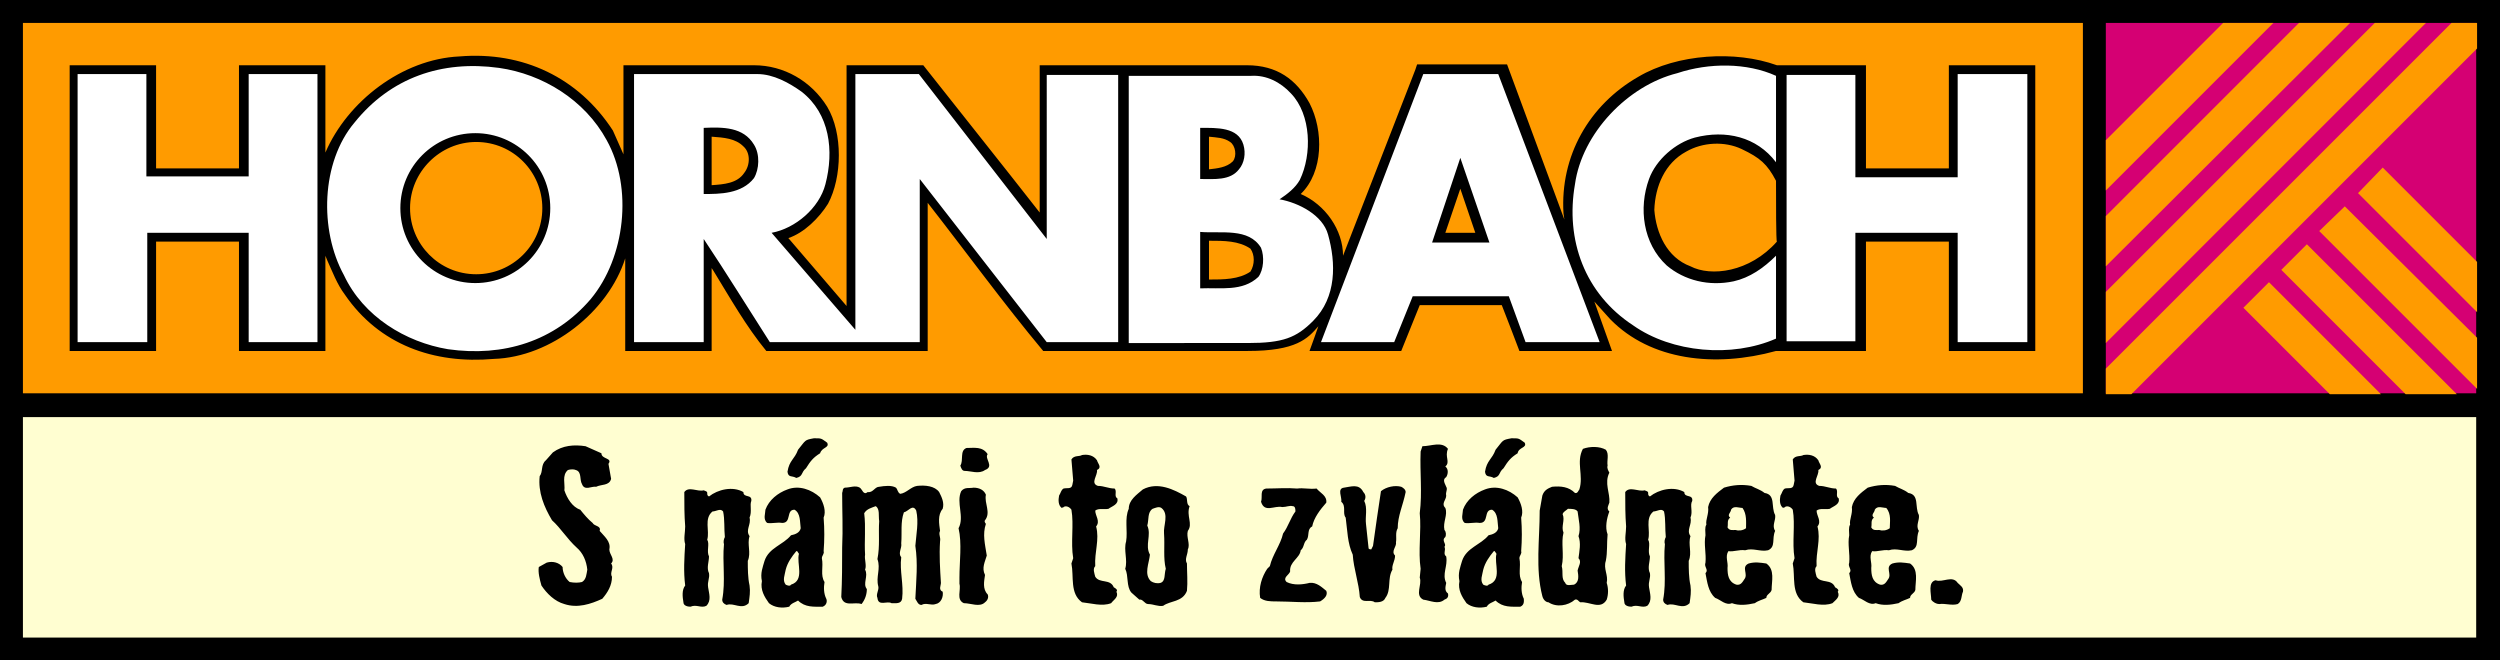 <svg id="Vrstva_1" xmlns="http://www.w3.org/2000/svg" xmlns:xlink="http://www.w3.org/1999/xlink" viewBox="0 0 283.5 74.9" style="enable-background:new 0 0 283.5 74.9"><path d="M0 0h283.5v74.9H0z"/><path style="fill:#ff9b00" d="M2.6 2.6h233.6v42H2.6z"/><defs><path id="SVGID_1_" d="M0 0h283.5v74.9H0z"/></defs><clipPath id="SVGID_2_"><use xlink:href="#SVGID_1_" style="overflow:visible"/></clipPath><path d="M69.5 14.8l1.2 2.7V7.4h14.8c3.4 0 6.5 1.8 8.3 4.7 1.8 3 1.7 8 .1 11-1 1.6-2.7 3.3-4.5 3.9l6.6 7.7V7.4h8.7c4.5 5.7 8.9 11.2 13.2 16.7V7.4h23.5c3.4 0 5.6 1.6 7.1 4.3 1.6 3.1 1.6 7.8-1 10.3 2.8 1.2 4.8 4.1 4.8 7l8.2-21.1.2-.6h10.2l6.5 17.6-.1-.7c-.4-6.5 2.9-12.3 8.5-15.5 4.4-2.6 11-3 15.7-1.3h10.1v11.7h9.4V7.4h9.8v32.4H221V27.4h-9.4v12.4h-10.2c-6.9 1.9-14.2 1.1-18.8-3.6l-1.8-2 2 5.6h-10.5c-.6-1.6-1.3-3.4-2-5.2H161l-2.1 5.2h-10.4c.2-.5 1-2.8 1-2.8-1.2 1.4-2.5 2.8-8 2.8h-23.2c-4.5-5.4-8.8-11.3-13.1-16.8v16.8H86.9c-2.3-2.8-4.1-6-6-9.1l-.2-.3v9.4h-9.8V29.3c-1.9 6-8.4 11.2-14.9 11.4-6.8.6-13-1.6-16.9-7.3-.9-1.2-1.4-2.6-2-3.9l-.2-.5v10.8h-9.8V27.4h-9.4v12.4H7.9V7.4h9.8v11.7h9.4V7.4h9.8v9.9c2.5-5.8 8.7-10.6 15.2-10.9 7.2-.6 13.5 2.4 17.4 8.4m14.8 1.8c-.9-.9-2.2-1-3.6-1.1V21c1.4-.1 2.9-.2 3.7-1.4.7-.9.7-2.3-.1-3m55.2-.5c-.7-.5-1.5-.5-2.4-.6v3.7c.9-.1 2-.2 2.7-.9.5-.6.3-1.8-.3-2.2m61.9 4.4c-1-1.9-1.8-2.6-3.9-3.6-1.9-.9-4.4-.8-6.3.3-2.4 1.3-3.5 3.9-3.6 6.6.2 2.6 1.4 5.4 4.1 6.4 2.3 1.2 6.7.7 9.8-2.8-.1 0-.1-4.6-.1-6.9m-37.5 5.9h3.4l-1.7-5-1.7 5zm-22.1 1.8c-1.3-.9-3-.9-4.7-.9v4.4c1.6 0 3.4 0 4.7-.9.5-.8.5-1.9 0-2.6m-95.3-4.6c0 4.1 3.3 7.5 7.5 7.5 4.1 0 7.5-3.3 7.5-7.5 0-4.1-3.3-7.5-7.5-7.5-4.1 0-7.5 3.4-7.5 7.5" style="clip-path:url(#SVGID_2_)"/><path style="clip-path:url(#SVGID_2_);fill:#d50073" d="M238.8 2.6h42v42h-42z"/><path d="M238.8 44.7h2.9l39.2-39.2V2.6H278l-39.2 39.2zm0-5.8l36.3-36.3h-5.8l-30.5 30.5zm0-8.7l27.7-27.6h-5.8l-21.9 21.9zm0-8.6l19-19h-5.7l-13.3 13.3zm28.6.3l13.5 13.5v-5.7L270.2 19zm-4.4 4.3l17.9 17.9v-5.8l-15-14.9zm-4.3 4.4l14.1 14.1h5.8l-17-17zm-4.3 4.3l9.8 9.8h5.8L257.3 32z" style="clip-path:url(#SVGID_2_);fill:#ff9b00"/><path style="clip-path:url(#SVGID_2_);fill:#fffed1" d="M2.6 47.3h278.2v25H2.6z"/><path d="M201.4 8.6v9.8c-2.2-2.9-5.7-3.7-9.2-2.8-2.2.6-4.4 2.5-5.2 4.7-1.2 3.3-.7 7.3 2 9.8 2 1.7 4.8 2.4 7.6 1.8 1.8-.4 3.4-1.5 4.8-2.9v9.4c-5 2.2-11.8 1.6-16.2-1.5-5.5-3.6-7.7-9.7-6.6-16 .8-5.8 6-11.2 11.6-12.6 3.6-1.2 7.9-1.2 11.2.3M16.6 20h11.6V8.4H36v30.4h-7.8V26.4H16.7v12.4H8.8V8.4h7.8V20zm193.9.1H222V8.4h7.9v30.4H222V26.4h-11.6v12.3h-7.8V8.5h7.8v11.6zM90.9 10.4c3.2 2.5 3.7 6.7 2.7 10.5-.7 2.7-3.4 5-6.1 5.5l9.5 11v-29h7.2l14.5 18.7V8.5h8.1v30.3h-8.1l-14.4-18.5v18.5h-17c-2.5-3.9-4.9-7.8-7.5-11.7v11.7h-7.9V8.4h14c1.8 0 3.6 1 5 2m-5.4 6c-1.2-2-3.5-2-5.7-1.9V22c1.8 0 4.3 0 5.7-1.8.6-1 .7-2.7 0-3.8m95.9 22.4H173l-1.9-5.2h-10.9l-2.1 5.2h-8.3l11.6-30.4h8.5l11.5 30.4zm-12.5-11.3l-3.3-9.6-3.2 9.6h6.5m-22.5-16.9c2.3 2.4 2.4 6.9 1 9.8-.5.9-1.4 1.6-2.3 2.2 2.2.4 4.9 1.8 5.5 4 .9 3.2 1 7.1-1.7 9.8-1.9 1.9-3.4 2.5-7.4 2.5H128V8.6h13.9c1.7-.1 3.3.7 4.5 2m-5.4 5.8c-.6-2-3-1.9-4.9-1.9v5.8c1.6 0 3.4.2 4.4-1.1.6-.7.8-1.8.5-2.8m2 11.7c-1.4-2.3-4.5-1.6-6.9-1.8v6.4c2.3-.1 4.8.4 6.6-1.3.6-.8.7-2.3.3-3.3M68.8 15.9c3 5.4 2.1 13.3-1.8 18-4.1 4.8-9.9 6.6-16.2 5.7-4.8-.8-9.6-3.7-11.8-8.4-2.8-5.1-2.6-12.8 1.2-17.3 4.1-5.1 9.9-7.1 16.4-6.2 4.9.7 9.7 3.6 12.2 8.2m-23.4 7.7c0 4.7 3.8 8.5 8.5 8.5s8.5-3.8 8.5-8.5-3.8-8.5-8.5-8.5-8.5 3.8-8.5 8.5" style="fill:#fff;clip-path:url(#SVGID_2_)"/><path d="M68.3 67.9c-1.3.6-2.8 1.1-4.3.6-1.1-.3-2-1.2-2.6-2.1-.2-.7-.4-1.5-.3-2.1l.9-.5c.7-.2 1.4 0 1.8.5 0 .6.3 1.3.8 1.7.5.1 1 .1 1.4 0 .5-.3.5-.9.6-1.4-.1-1-.5-1.9-1.2-2.5-1.1-1-1.8-2.2-2.8-3.1-.9-1.5-1.6-3.2-1.4-5 .4-.5.1-1.3.7-1.8l.8-.9c1.1-.8 2.4-.9 3.7-.7l1.8.8c0 .7 1.3.5.8 1.2l.3 1.7c-.2.8-1.1.6-1.7.9-.5-.1-1.3.5-1.6-.3-.3-.5 0-1.4-.7-1.6-.2-.1-.6-.1-.9 0-.7.6-.3 1.6-.4 2.3.3.9.9 1.9 1.8 2.2.4.5.9 1.1 1.4 1.5.2.4 1 .3.8.9.5.6 1.3 1.2 1.1 2.1 0 .6.7 1.1.2 1.6.4.5-.2 1 .1 1.5 0 1-.5 1.8-1.1 2.5M85 58.7c.2.8-.5 1.4 0 2.1-.3.9.2 1.9-.2 2.8 0 .9 0 1.9.2 2.8.1.7 0 1.3-.1 2-.8.8-1.7-.1-2.5.2-.3-.1-.5-.3-.5-.6.4-2.1 0-4.2.2-6.3-.1-.3 0-.6.1-.8-.1-.9 0-2-.2-2.9-.3-.4-.8 0-1.2 0-1 .8-.3 2.2-.6 3.2.3.5-.1 1.3.2 1.9 0 .6-.3 1.3 0 1.9.1.6-.2.9-.1 1.6.1.7.4 1.5-.2 2.1-.6.3-1.1-.2-1.8.1-.3 0-.8-.1-.8-.5-.1-.6-.2-1.4.2-1.9-.2-1.6-.1-3.1 0-4.7-.2-.6 0-1.3 0-2-.1-1.3-.1-2.5-.1-3.9.5-.7 1.5 0 2.2-.2.2.1.4.1.4.3 0 .2 0 .3.2.4 1-.8 2.7-1.2 3.9-.5 0 .7 1 .2.9 1-.2.5.1 1.2-.2 1.9m8.3 10.1c-1 0-2 .1-2.8-.7-.3.2-.8.3-1 .7-.8.2-1.7.1-2.3-.4-.5-.7-1-1.5-.8-2.5-.2-.9.1-1.6.3-2.3.5-1.5 2.1-1.8 3-2.9.5-.1 1-.3 1.1-.8-.1-.7 0-1.7-.7-2.1-1 0-.3 1.5-1.4 1.5-.6-.1-1.2.1-1.7 0-.5-.4-.2-1.1-.2-1.5.4-1.1 1.4-1.9 2.5-2.3 1.3-.5 2.7 0 3.7.9.4.7.7 1.6.4 2.3.1 1.3.1 2.5 0 3.8.1.3-.2.5-.2.8.2 1-.2 1.9.3 2.7-.1.6-.1 1.3.2 1.9.1.2.1.7-.4.9m-2.9-6.3h-.1c-.5.6-1 1.3-1.2 2.1-.1.6-.4 1.2 0 1.7.2.1.5.2.6 0 1.6-.5.6-2.4.9-3.5l-.2-.3zM93 51.4c-.8.5-1.1.9-1.6 1.7-.6.5-.3.9-1.1 1.1-.5-.3-.9 0-1-.7.2-1.3.8-1.4 1.2-2.5.9-1.1.7-1.1 1.8-1.3.9 0 .8 0 1.5.5.3.6-.6.5-.8 1.2m13.1 17.1c-.5.2-1.1-.2-1.6.1-.4 0-.5-.4-.7-.7.1-2.1.3-4 0-6 .1-1.3.4-2.7.1-4-.4-.8-.9.1-1.4.2-.4 1.1-.2 2.3-.3 3.5.1.6-.4 1.1 0 1.6-.2 1.5.3 3.1.1 4.7-.1.6-.7.5-1.2.5-.5-.3-1.5.4-1.6-.6-.2-.4.2-.9.1-1.3-.3-1.1.3-2-.1-3.1.3-1.5.1-2.9.2-4.3-.1-.6.1-1.4-.4-1.7-.5.2-1 .3-1.3.8.2 1.6 0 3.2.1 4.7-.1.5.2 1.2 0 1.7.4.7-.3 1.6.2 2.2 0 .6-.2 1.2-.6 1.7-.8-.3-2 .4-2.3-.8.1-1.9.1-3.7.1-5.6.1-2.2 0-4.1 0-6.2.1-.2 0-.5.3-.6.6 0 1.2-.3 1.7 0 .3.2.4.9.9.5.6.1.8-.6 1.3-.6.6-.1 1.4-.2 1.9.1.2.2.2.6.5.7.7-.1 1.2-.8 1.9-.9.9-.1 2 0 2.5.7.3.6.6 1.2.4 1.9-.6.7-.4 1.7-.3 2.5-.2.4.1.7 0 1.2-.1 1.6 0 3.1.1 4.7 0 .3-.3.8.2 1 .1.6-.2 1.3-.8 1.4m5.6-.2c-.6.6-1.6.1-2.4.1-.9-.4-.3-1.5-.5-2.2v-.7c0-1.8.3-3.9-.1-5.6.7-1.3-.3-2.9.3-4.2.4-.5.9-.3 1.4-.4.7 0 1.2.3 1.4.8-.2 1 .6 2-.1 2.9-.1.1 0 .3.1.4-.4 1.2-.1 2.3.1 3.6-.2.7-.6 1.4-.2 2.2-.1.7-.3 1.6.3 2.2.1.2.1.6-.3.9m0-15c-.7.5-1.6.1-2.3.1-.3 0-.4-.3-.5-.6.4-.6-.1-1.7.7-2 .9 0 1.8-.2 2.4.7-.4.5.8 1.4-.3 1.8M126 68.4c-1 .4-2.3 0-3.3-.1-1.4-1-.9-2.9-1.2-4.4l.2-.6c-.3-1.8.1-3.8-.2-5.5-.2-.3-.6-.5-.9-.3 0 .1-.1 0-.2.1-.4-.3-.4-.9-.3-1.4.2-.3.2-.6.5-.8.4-.1.9.1 1-.4l.1-.5-.2-2.4c.3-.5.9-.3 1.2-.5.6-.1 1.3 0 1.7.6.1.4.6.8 0 1.1.1.6-.8 1.5.1 1.8.7 0 1.2.3 1.9.3.3.3-.1.9.3 1.1.2.7-.6.9-1 1.2-.5.1-1.1-.1-1.5.2 0 .6.6 1.2.1 1.8.4 1.5-.2 2.9-.1 4.5-.3.3-.1.8 0 1.2.5.8 1.7.2 2.1 1.2.2.1.5.3.3.5.3.6-.3.9-.6 1.3m8.7-8.2c-.2.7.3 1.5 0 2.1 0 .6-.4 1.1-.1 1.6 0 1 .1 2.1 0 3.1-.5 1.3-1.9 1.1-2.7 1.7-.6.1-1.1-.2-1.7-.2-.4 0-.6-.6-1-.5l-.9-.8c-.6-.7-.3-1.9-.7-2.7.3-1-.2-2.1.1-3.1.2-1.2-.2-2.6.3-3.7 0-1 .9-1.6 1.6-2.2 1.7-.9 3.5 0 4.9.8.2.3 0 .9.4 1.1-.4 1.1.4 2-.2 2.8m-2.7.3c-.1-.9.6-2.2-.3-2.9-.3-.2-.7 0-1 .1-.6.4-.4 1.2-.6 1.9.5 1.1-.3 2.2.3 3.3-.1 1-.7 2.2.1 3 .3.2.7.3 1.1.2.6-.2.4-1 .6-1.6-.3-1.2-.1-2.6-.2-4m17.7 7.7c-1.6.2-3.3 0-5 0-.6 0-1.3 0-1.8-.4-.2-1.2.2-2.4.8-3.3l.3-.3c.3-1.3 1.2-2.4 1.5-3.7.6-.8.8-1.7 1.4-2.5 0-.2 0-.6-.3-.6-.4-.1-.7.1-1.2.1-.9-.2-2 .7-2.4-.6.2-.5-.2-1.4.6-1.5 1.2 0 2.3-.1 3.5 0 .7-.1 1.4.1 2.2 0 .4.5 1.2.8 1.1 1.6-.7.8-1.4 1.7-1.6 2.7-.6.3-.3 1-.6 1.5-.4.3-.3.9-.7 1.2-.1.9-1.3 1.3-1.2 2.4-.1.4-.9.7-.4 1.2.8.4 1.8.3 2.6.1.8-.1 1.4.5 1.9.9.2.5-.2.9-.7 1.2m8.8-8.3c-.3.5-.1 1.1-.2 1.6.1.5-.6 1-.1 1.5 0 .6-.4 1.1-.3 1.6-.6 1-.1 2.3-.8 3.2-.2.5-.8.5-1.2.5-.5-.4-1.4.2-1.7-.6-.1-1.6-.7-3.2-.8-4.8-.6-1.3-.6-2.7-.8-4.2-.4-.5.1-1.3-.5-1.8.1-.5-.5-1.5.3-1.6.8-.1 1.7-.5 2.2.5.3.3.3.7.1 1 .4.8.1 1.8.2 2.6.1.9.2 1.9.3 2.8.1.1.2.1.3.1l.2-.4c.3-2.1.6-4.3.9-6.2.6-.5 1.6-.7 2.3-.5.2.1.5.3.5.6-.3 1.5-.9 2.7-.9 4.1m5.4-7c.4.3.3.9.1 1.2-.5.3-.1.8 0 1.1.2.3-.1.6 0 1 0 .5-.6.9-.1 1.4.3.8-.3 1.6-.1 2.5.2.2.2.6.1.8-.5.4.2.8-.1 1.1.2.4-.2.8.2 1.1.2 1.1-.5 2 0 3-.1.5-.2.9.2 1.2.1.4-.1.6-.4.7-.7.6-1.6.1-2.4 0-1-.5-.1-1.7-.4-2.5l.1-1c-.3-2 .1-4.3-.1-6.3.3-2.4 0-4.6.1-7l.2-.6c1 0 2.2-.6 2.9.3-.4.9.3 1.5-.3 2m8.5 15.9c-1 0-2 .1-2.8-.7-.3.2-.8.3-1 .7-.8.2-1.7.1-2.3-.4-.5-.7-1-1.5-.8-2.5-.2-.9.1-1.6.3-2.3.5-1.5 2.1-1.8 3-2.9.5-.1 1-.3 1.1-.8-.1-.7 0-1.7-.7-2.1-1 0-.3 1.5-1.4 1.5-.6-.1-1.2.1-1.7 0-.5-.4-.2-1.1-.2-1.5.4-1.1 1.4-1.9 2.5-2.3 1.3-.5 2.7 0 3.7.9.4.7.7 1.6.4 2.3.1 1.3.1 2.5 0 3.8.1.3-.2.5-.2.8.2 1-.2 1.9.3 2.7-.1.6-.1 1.3.2 1.9 0 .2.1.7-.4.9m-2.9-6.3h-.1c-.5.6-1 1.3-1.2 2.1-.1.6-.4 1.2 0 1.7.2.1.5.2.6 0 1.6-.5.6-2.4.9-3.5l-.2-.3zm2.6-11.1c-.8.5-1.1.9-1.6 1.7-.6.5-.3.9-1.1 1.1-.5-.3-.9 0-1-.7.2-1.3.8-1.4 1.2-2.5.9-1.1.7-1.1 1.8-1.3.9 0 .8 0 1.5.5.3.6-.7.5-.8 1.2m10.4 5.6c-.1.3-.3.6-.1.9l.1.1c-.3.8-.5 1.8-.2 2.6-.1 1 0 2-.2 3-.3.9.3 1.6.1 2.5.2.6.2 1.3 0 1.9-.7 1.2-1.9.2-3 .3-.2-.1-.3-.4-.6-.3-.8.7-2.1.9-3 .3-.3 0-.6-.3-.7-.7-.8-3.1-.3-6.4-.3-9.7l.3-1.7c.2-.6.6-.8 1.1-1 1-.1 1.9 0 2.6.7.3.1.4-.3.5-.4.5-1.6-.4-3.1.4-4.6.8-.3 1.9-.3 2.6.1.4.5.1 1.2.2 1.8-.1.3.1.6.2.8-.6 1.2.1 2.3 0 3.4m-3.5 6.3c.1-.8.3-1.7 0-2.5.3-.9 0-1.9-.1-2.8-.2-.3-.7-.3-1.1-.3-.2.2-.5.3-.6.6.3.7-.2 1.4.1 2.1-.3 1.2.1 2.5-.2 3.8.2.7-.1 1.4.4 1.9.1.4.7.2 1 .2.6-.3.5-1 .4-1.6.1-.5.5-1 .1-1.4m12.7-4.6c.2.8-.5 1.4 0 2.1-.3.9.2 1.9-.2 2.8 0 .9 0 1.9.2 2.8.1.7 0 1.3-.1 2-.8.8-1.7-.1-2.5.2-.3-.1-.5-.3-.5-.6.4-2.1 0-4.2.2-6.3-.1-.3 0-.6.1-.8-.1-.9 0-2-.2-2.9-.3-.4-.8 0-1.2 0-1 .8-.3 2.2-.6 3.2.3.5-.1 1.3.2 1.9 0 .6-.3 1.3 0 1.9.1.6-.2.9-.1 1.6.1.7.4 1.5-.2 2.1-.6.3-1.1-.2-1.8.1-.3 0-.8-.1-.8-.5-.1-.6-.2-1.4.2-1.9-.2-1.6-.1-3.1 0-4.7-.2-.6 0-1.3 0-2-.1-1.3-.1-2.5-.1-3.9.5-.7 1.5 0 2.2-.2.2.1.4.1.4.3 0 .2 0 .3.2.4 1-.8 2.7-1.2 3.9-.5 0 .7 1 .2.9 1-.3.5.1 1.2-.2 1.9m8.8 3.7c-.9.2-1.7-.3-2.6 0-.7-.1-1.3.2-1.9.1-.4.6 0 1.3-.1 1.9 0 .8.1 1.6 1 1.9.5.1.7-.3.9-.6.5-.6-.4-1.4.5-1.8.7-.2 1.3-.1 2 0 1 .7.6 2 .6 3-.1.4-.6.5-.6.9-.4.2-.9.3-1.3.6-.9.2-1.8.3-2.6 0-.7.3-1.3-.4-1.9-.6-.8-.7-.9-1.8-1.1-2.8.4-.4-.2-.7 0-1.2.1-1-.2-2.1 0-3.1 0-.4-.1-.9.1-1.2-.1-.6.3-1.2.2-2 .2-1 1-1.6 1.8-2.2 1-.3 2-.4 3.1-.2.5.3 1 .4 1.5.8 1.3.2.7 1.6 1.2 2.5.1.6-.4 1.2 0 1.8-.4.9.1 1.8-.8 2.2m-2.9-4.8c-.4 0-1-.3-1.3.2 0 .3-.5.6-.1.9-.4.3-.2.7-.3 1.1.2.4.6.3.9.3.3.1.8.1 1.2-.2 0-.7.1-1.6-.4-2.3m10.2 10.8c-1 .4-2.3 0-3.3-.1-1.4-1-.9-2.9-1.2-4.4l.2-.6c-.3-1.8.1-3.8-.2-5.5-.2-.3-.6-.5-.9-.3 0 .1-.1 0-.2.1-.4-.3-.4-.9-.3-1.4.2-.3.2-.6.5-.8.4-.1.9.1 1-.4l.1-.5-.2-2.4c.3-.5.9-.3 1.2-.5.6-.1 1.3 0 1.7.6.1.4.6.8 0 1.1.1.6-.8 1.5.1 1.8.7 0 1.2.3 1.9.3.3.3-.1.9.3 1.1.2.7-.6.9-1 1.2-.5.1-1.1-.1-1.5.2 0 .6.6 1.2.1 1.8.4 1.5-.2 2.9-.1 4.5-.3.3-.1.8 0 1.2.5.8 1.7.2 2.1 1.2.2.1.5.3.3.5.3.6-.2.9-.6 1.3m9-6c-.9.2-1.7-.3-2.6 0-.7-.1-1.3.2-1.9.1-.4.6 0 1.3-.1 1.9 0 .8.1 1.6 1 1.9.5.1.7-.3.9-.6.5-.6-.4-1.4.5-1.8.7-.2 1.3-.1 2 0 1 .7.6 2 .6 3-.1.4-.6.5-.6.9-.4.2-.9.3-1.3.6-.9.2-1.8.3-2.6 0-.7.3-1.3-.4-1.9-.6-.8-.7-.9-1.8-1.1-2.8.4-.4-.2-.7 0-1.2.1-1-.2-2.1 0-3.1 0-.4-.1-.9.1-1.2-.1-.6.3-1.2.2-2 .2-1 1-1.6 1.8-2.2 1-.3 2-.4 3.1-.2.5.3 1 .4 1.5.8 1.3.2.7 1.6 1.2 2.5.1.6-.4 1.2 0 1.8-.4.9.1 1.8-.8 2.2m-2.9-4.8c-.4 0-1-.3-1.3.2 0 .3-.5.6-.1.9-.4.3-.2.7-.3 1.1.2.4.6.3.9.3.3.1.8.1 1.2-.2 0-.7.2-1.6-.4-2.3m8.1 10.9c-.7.2-1.4-.1-2.1 0-.3 0-.7-.2-.9-.5 0-.7-.4-2 .5-2.2.8.3 1.9-.6 2.5.3.3.3.7.5.6 1-.2.4-.1 1.1-.6 1.4" style="fill-rule:evenodd;clip-rule:evenodd;clip-path:url(#SVGID_2_)"/></svg>